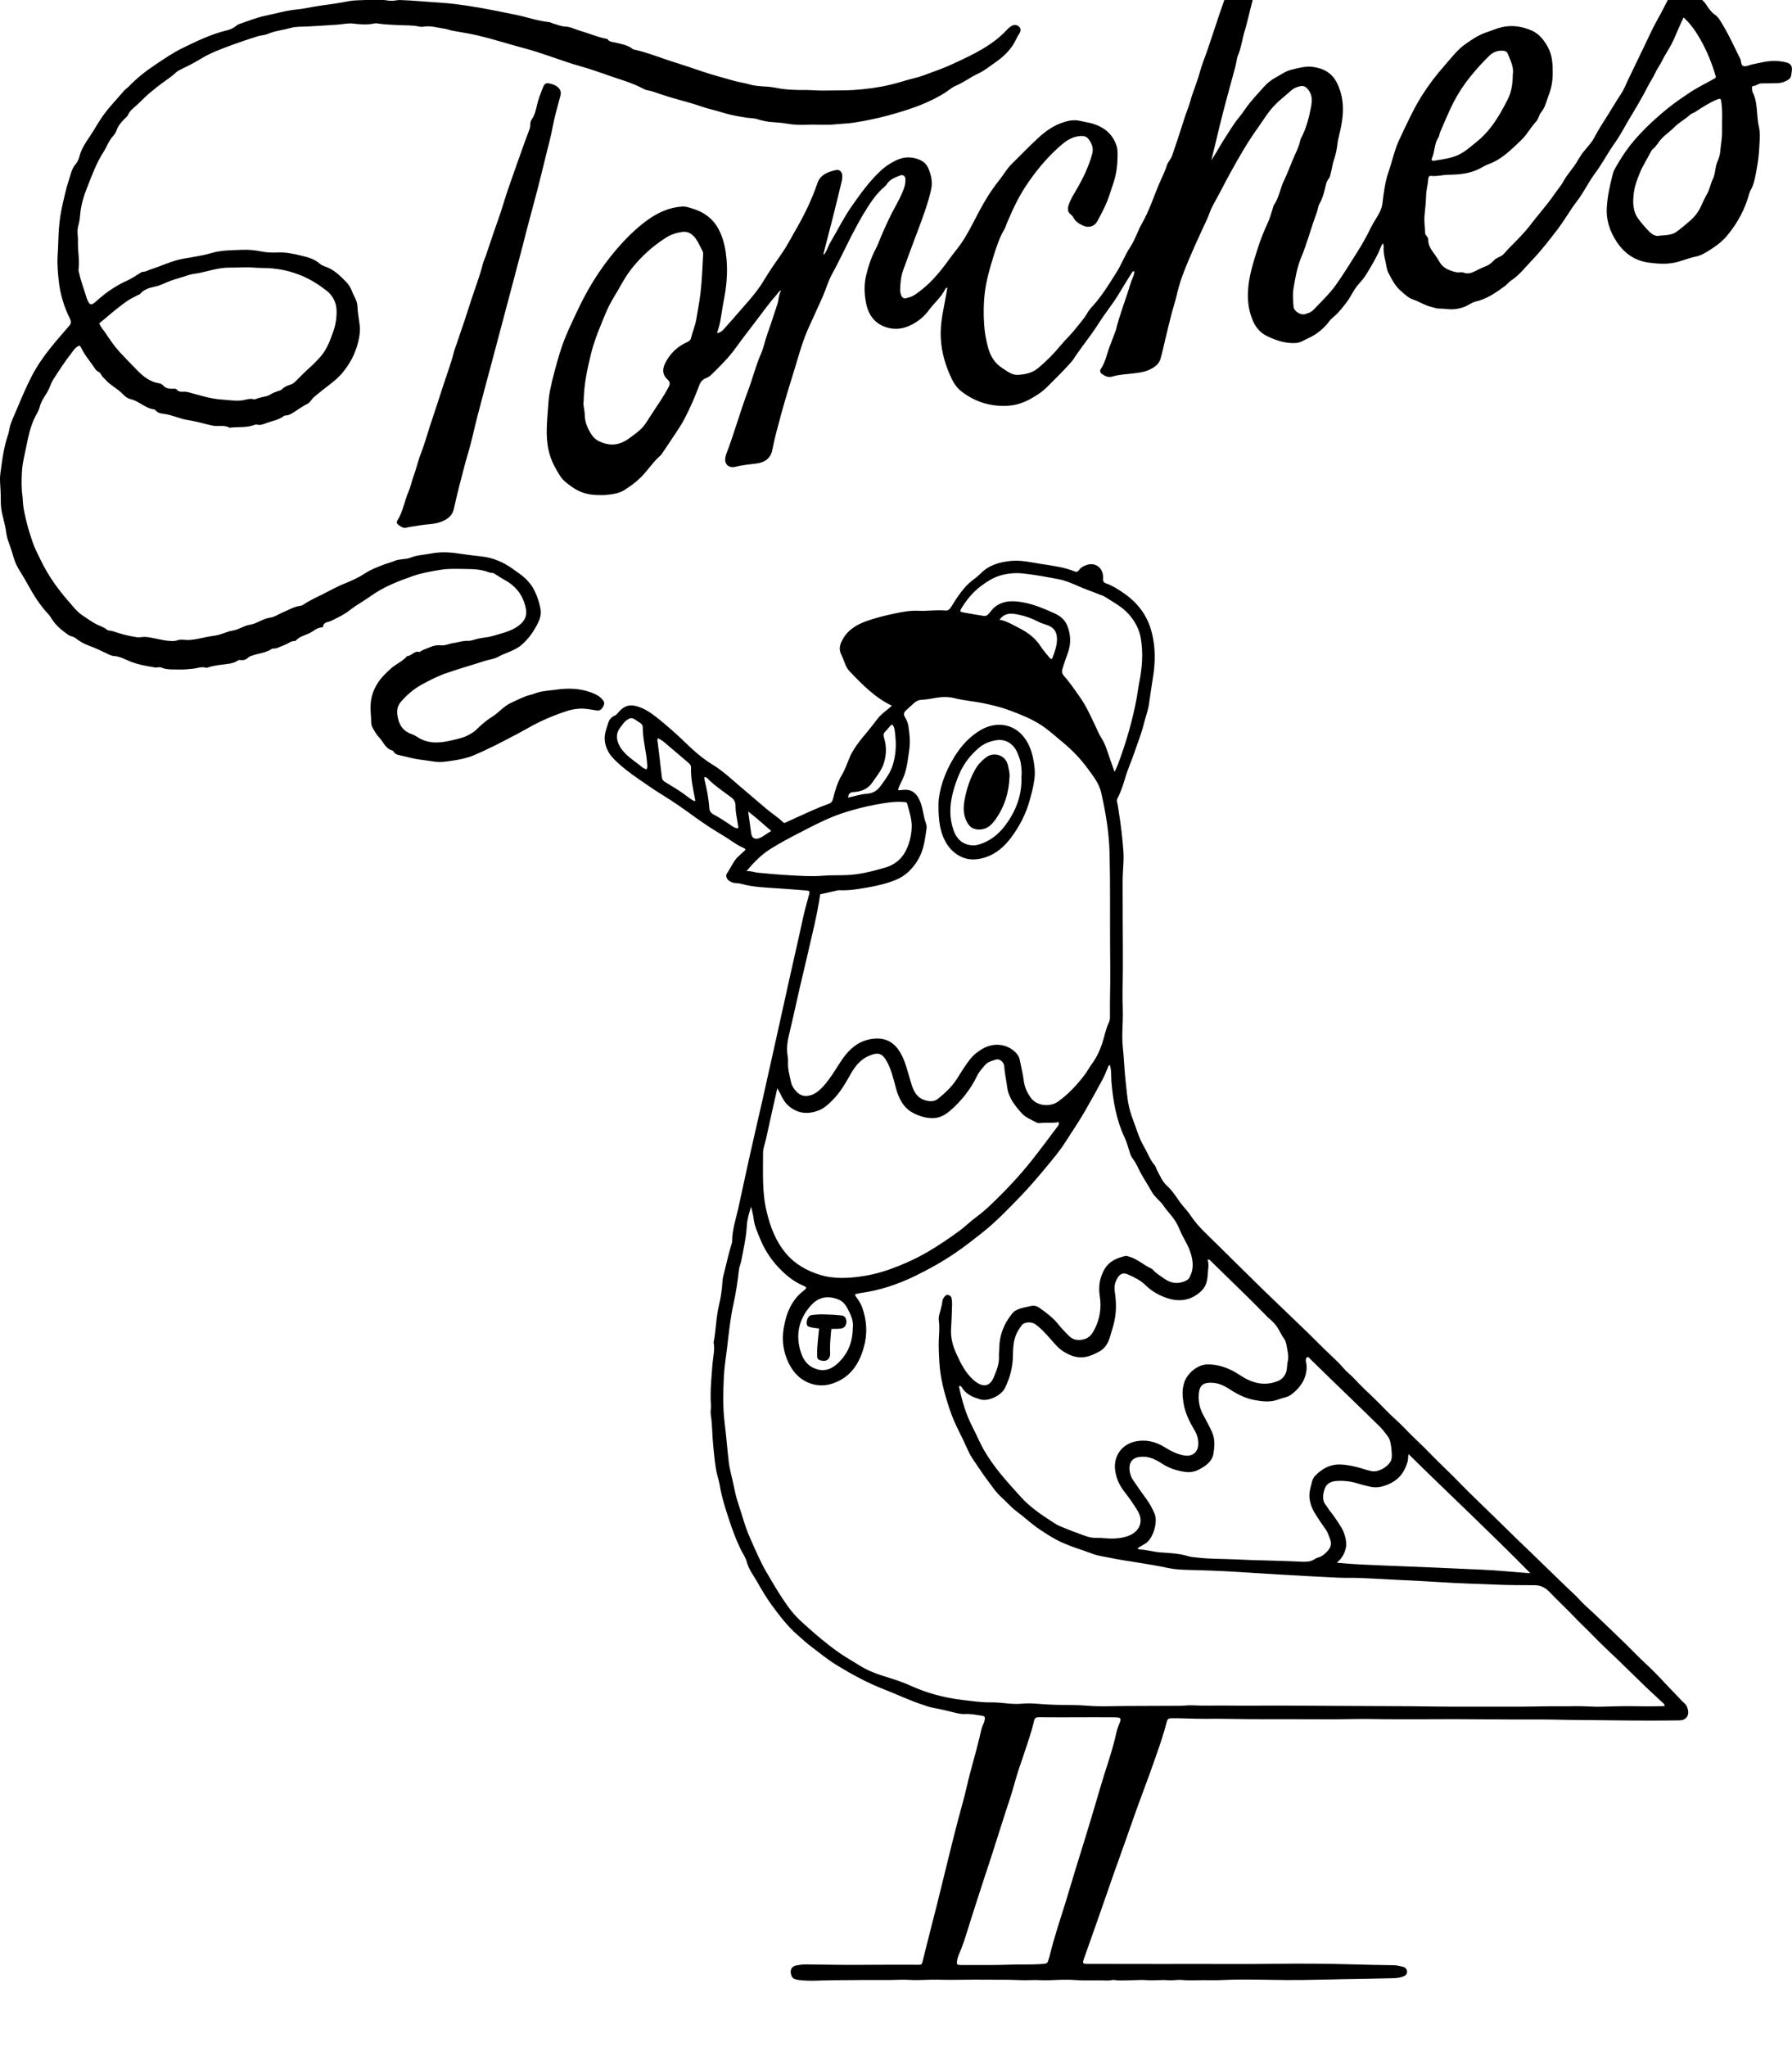 <svg xmlns="http://www.w3.org/2000/svg" width="197" height="225" viewBox="0 0 197 225" fill="none"><g clip-path="url(#clip0_318_116)"><path d="M98.052 77.567C96.184 76.665 94.793 75.243 93.422 73.802C93.2 73.571 93.022 73.301 92.915 72.988C92.781 72.611 92.626 72.237 92.455 71.873C92.256 71.439 92.285 71.034 92.475 70.6C93.005 69.387 93.985 68.729 95.179 68.291C96.242 67.905 97.337 67.636 98.437 67.409C99.258 67.238 100.095 67.085 100.949 67.127C101.934 67.179 102.918 67.007 103.9 67.099C104.21 67.127 104.388 66.982 104.538 66.743C104.886 66.18 105.234 65.616 105.642 65.09C105.989 64.641 106.346 64.213 106.8 63.867C107.149 63.597 107.505 63.328 107.815 63.018C108.733 62.093 109.891 61.77 111.138 61.648C112.273 61.537 113.36 61.812 114.47 61.984C115.722 62.177 116.98 62.332 118.165 62.81C118.373 62.896 118.511 62.816 118.624 62.645C118.813 62.364 119.102 62.225 119.407 62.11C120.377 61.755 121.246 62.361 121.265 63.408C121.265 63.509 121.26 63.607 121.262 63.708C121.262 63.911 121.354 64.035 121.556 64.104C122.32 64.373 123.002 64.809 123.649 65.27C125.132 66.321 126.158 67.705 126.617 69.507C127.042 71.181 127.019 72.843 126.738 74.523C126.579 75.469 126.453 76.422 126.309 77.376C126.194 78.156 125.907 78.89 125.72 79.651C125.469 80.662 125.069 81.629 124.74 82.615C124.416 83.584 123.987 84.515 123.696 85.499C123.474 86.247 123.237 86.994 122.875 87.688C122.797 87.841 122.759 87.969 122.803 88.141C122.9 88.508 122.933 88.888 122.996 89.259C123.231 90.685 123.392 92.115 123.499 93.554C123.553 94.288 123.495 95.033 123.451 95.773C123.394 96.738 123.419 97.702 123.419 98.667C123.413 102.123 123.478 105.577 123.409 109.034C123.386 110.118 123.472 111.204 123.425 112.283C123.386 113.201 123.337 114.126 123.43 115.036C123.517 115.852 123.57 116.676 123.624 117.494C123.681 118.377 123.794 119.248 123.88 120.126C123.978 121.108 124.171 122.07 124.527 122.991C124.918 124.002 125.197 125.063 125.748 125.999C126.154 126.688 126.411 127.46 126.947 128.071C127.062 128.201 127.09 128.4 127.173 128.559C127.509 129.191 127.772 129.87 128.333 130.367C129.012 130.971 129.427 131.793 130 132.485C130.295 132.84 130.614 133.175 130.865 133.559C131.7 134.832 132.846 135.805 133.907 136.867C135.195 138.16 136.51 139.419 137.802 140.709C138.864 141.774 139.965 142.796 141.043 143.848C141.845 144.629 142.656 145.402 143.466 146.176C144.465 147.13 145.413 148.133 146.425 149.07C146.864 149.475 147.294 149.893 147.685 150.356C148.043 150.78 148.5 151.109 148.881 151.522C149.597 152.302 150.374 153.026 151.14 153.758C151.907 154.492 152.618 155.291 153.41 155.994C154.191 156.684 154.869 157.476 155.63 158.185C156.3 158.808 156.953 159.467 157.594 160.127C158.238 160.788 158.913 161.419 159.568 162.069C160.209 162.705 160.829 163.357 161.474 163.992C162.458 164.961 163.454 165.914 164.443 166.88C165.205 167.621 165.965 168.365 166.721 169.112C167.263 169.647 167.822 170.163 168.367 170.689C168.945 171.243 169.512 171.809 170.09 172.367C170.854 173.105 171.619 173.839 172.379 174.577C172.77 174.953 173.18 175.311 173.543 175.71C174.232 176.467 175.021 177.117 175.754 177.828C177.115 179.153 178.507 180.437 179.833 181.796C180.629 182.61 181.5 183.354 182.281 184.183C183.039 184.984 183.794 185.789 184.559 186.58C184.768 186.796 184.969 187.024 185.193 187.22C185.424 187.419 185.512 187.687 185.57 187.958C185.7 188.589 185.31 189.067 184.657 189.076C183.55 189.092 182.444 189.101 181.336 189.099C179.829 189.095 178.319 189.09 176.813 189.065C175.065 189.036 173.317 189.05 171.57 189.006C169.721 188.958 167.87 188.986 166.017 188.977C163.863 188.967 161.71 188.944 159.556 188.939C158.329 188.935 157.102 188.964 155.874 188.952C154.247 188.937 152.619 188.971 150.992 188.929C149.607 188.895 148.217 188.954 146.831 188.958C145.242 188.962 143.657 188.952 142.069 188.948C140.52 188.948 138.973 188.948 137.423 188.943C135.8 188.933 134.175 188.883 132.555 188.904C131.294 188.923 130.034 188.826 128.775 188.845C128.455 188.851 128.336 188.946 128.258 189.266C127.95 190.485 127.542 191.672 127.127 192.863C126.65 194.224 126.166 195.586 125.655 196.936C124.809 199.168 124.056 201.435 123.241 203.677C122.676 205.224 122.14 206.777 121.604 208.331C120.823 210.587 120.021 212.835 119.225 215.086C118.959 215.839 118.959 215.843 119.761 215.843C122.447 215.849 125.134 215.853 127.82 215.853C130.21 215.853 132.601 215.839 134.994 215.856C136.782 215.87 138.571 215.847 140.359 215.828C143.112 215.795 145.862 215.812 148.615 215.891C150.141 215.935 151.662 215.967 153.188 215.986C153.536 215.99 153.868 216.072 154.197 216.151C154.476 216.22 154.67 216.386 154.675 216.692C154.681 217.001 154.492 217.139 154.216 217.24C153.651 217.447 153.065 217.41 152.487 217.428C150.864 217.479 149.237 217.491 147.614 217.523C146.069 217.552 144.528 217.592 142.984 217.611C140.738 217.636 138.493 217.548 136.248 217.559C135.143 217.565 134.037 217.655 132.936 217.628C131.933 217.605 130.932 217.688 129.933 217.605C129.429 217.563 128.93 217.674 128.43 217.634C127.653 217.571 126.876 217.678 126.097 217.624C125.381 217.573 124.654 217.64 123.934 217.647C123.471 217.653 123.007 217.689 122.552 217.613C122.282 217.569 122.035 217.68 121.771 217.667C120.611 217.613 119.453 217.701 118.285 217.615C117.315 217.542 116.321 217.596 115.343 217.634C114.662 217.663 113.986 217.582 113.304 217.619C112.527 217.661 111.744 217.594 110.963 217.586C109.679 217.577 108.391 217.573 107.106 217.573C105.822 217.573 104.494 217.617 103.19 217.579C102.093 217.546 100.998 217.665 99.898 217.594C99.26 217.552 98.613 217.603 97.972 217.607C97.03 217.607 96.088 217.602 95.149 217.607C93.985 217.611 92.817 217.632 91.657 217.632C90.377 217.632 89.092 217.775 87.81 217.607C87.236 217.531 87.052 217.399 86.95 216.938C86.845 216.462 87.061 216.095 87.546 216.007C87.902 215.941 88.265 215.891 88.623 215.897C91.033 215.939 93.441 215.969 95.851 215.941C97.574 215.921 99.299 215.935 101.021 215.937C101.215 215.937 101.331 215.937 101.393 215.681C101.925 213.517 102.489 211.365 103.033 209.205C103.468 207.475 103.879 205.74 104.312 204.008C104.631 202.71 104.959 201.41 105.296 200.116C105.623 198.857 106 197.609 106.285 196.341C106.687 194.539 107.25 192.779 107.675 190.984C107.801 190.445 107.891 189.881 108.148 189.375C108.192 189.287 108.217 189.185 108.236 189.086C108.322 188.671 108.284 188.614 107.845 188.547C107.267 188.461 106.697 188.344 106.107 188.379C105.707 188.402 105.315 188.319 104.92 188.218C104.086 188.002 103.244 187.819 102.396 187.654C102.095 187.595 101.818 187.484 101.532 187.39C100.058 186.922 98.665 186.244 97.225 185.684C95.401 184.975 93.686 184.049 92.021 183.033C90.959 182.383 90.001 181.586 89.008 180.835C88.526 180.469 88.099 180.053 87.645 179.659C86.558 178.715 85.708 177.581 84.86 176.435C84.261 175.628 83.754 174.756 83.262 173.889C82.852 173.164 82.316 172.505 82.098 171.662C81.972 171.169 81.644 170.727 81.418 170.259C80.901 169.192 80.496 168.084 80.128 166.962C79.728 165.746 79.336 164.527 79.129 163.258C79.07 162.881 78.951 162.516 78.859 162.149C78.595 161.092 78.526 160.012 78.411 158.938C78.287 157.782 78.319 156.614 78.135 155.461C78.084 155.132 78.178 154.781 78.155 154.442C78.049 152.913 78.212 151.396 78.329 149.876C78.388 149.104 78.608 148.33 78.449 147.542C78.714 146.191 78.714 144.803 79.039 143.45C79.238 142.621 79.368 141.762 79.42 140.9C79.433 140.702 79.449 140.495 79.498 140.302C79.818 139.087 80.067 137.854 80.444 136.653C80.469 136.577 80.486 136.495 80.486 136.416C80.486 135.134 80.917 133.933 81.183 132.704C81.604 130.761 82.019 128.819 82.454 126.879C82.902 124.881 83.367 122.888 83.821 120.894C84.278 118.88 84.724 116.863 85.172 114.847C85.76 112.205 86.34 109.566 86.929 106.924C87.379 104.908 87.852 102.893 88.281 100.873C88.468 99.986 88.734 99.124 88.962 98.25C89.031 97.981 88.975 97.899 88.698 97.874C87.68 97.782 86.656 97.719 85.637 97.642C84.257 97.537 82.862 97.528 81.514 97.145C81.286 97.079 81.037 97.059 80.798 97.048C80.567 97.035 80.367 96.933 80.18 96.82C79.876 96.633 79.732 96.241 79.914 95.991C80.377 95.341 80.639 94.55 81.281 94.024C81.42 93.909 81.537 93.77 81.677 93.657C82.025 93.367 82.042 93.319 81.654 93.151C80.871 92.809 80.224 92.258 79.496 91.83C78.482 91.228 77.487 90.59 76.531 89.896C75.314 89.013 74.089 88.141 72.805 87.356C71.895 86.801 71.028 86.184 70.153 85.582C69.208 84.932 68.289 84.236 67.487 83.418C66.903 82.826 66.511 82.082 66.474 81.23C66.45 80.606 66.691 80.006 66.876 79.421C66.982 79.095 67.219 78.779 67.592 78.645C67.732 78.594 67.814 78.485 67.906 78.374C68.724 77.399 69.413 77.382 70.358 77.737C71.18 78.045 71.871 78.577 72.531 79.118C73.488 79.903 74.424 80.719 75.318 81.591C76.246 82.493 77.226 83.367 78.354 84.049C79.403 84.685 80.299 85.528 81.231 86.32C82.24 87.174 83.241 88.04 84.249 88.894C84.845 89.401 85.519 89.81 86.074 90.356C86.217 90.5 86.305 90.425 86.439 90.366C87.423 89.913 88.405 89.46 89.395 89.026C89.944 88.785 90.499 88.554 91.066 88.357C91.366 88.252 91.5 88.107 91.579 87.784C91.797 86.891 92.055 86.008 92.53 85.203C92.896 84.59 93.129 83.902 93.405 83.246C93.68 82.585 94.071 82.032 94.49 81.476C94.902 80.928 95.369 80.429 95.78 79.884C95.987 79.615 96.209 79.355 96.404 79.079C96.843 78.472 97.486 78.082 98.047 77.566H98.043L98.052 77.567ZM94.002 142.267C94.037 142.494 94.192 142.613 94.283 142.76C94.463 143.045 94.651 143.324 94.768 143.651C95.3 145.111 95.382 146.583 94.961 148.081C94.44 149.922 93.483 151.384 91.567 152.04C90.803 152.304 90.026 152.33 89.27 152.107C88.068 151.745 87.237 150.916 86.698 149.805C86.114 148.601 85.934 147.326 86.148 146.006C86.418 144.362 87.002 142.877 88.384 141.82C88.723 141.56 88.711 141.474 88.311 141.304C87.429 140.931 86.675 140.367 85.993 139.712C84.936 138.7 84.115 137.517 83.564 136.158C83.269 135.436 82.94 134.727 82.848 133.935C82.796 133.492 82.668 133.058 82.573 132.62C82.354 133.31 82.144 133.979 82.104 134.679C82.027 136.003 81.736 137.294 81.485 138.59C81.426 138.903 81.277 139.203 81.24 139.517C81.097 140.774 80.917 142.028 80.645 143.257C80.283 144.866 80.124 146.503 79.931 148.127C79.805 149.201 79.621 150.272 79.573 151.357C79.5 153.005 79.456 154.651 79.651 156.291C79.747 157.105 79.841 157.921 79.912 158.739C79.964 159.337 80.038 159.936 80.1 160.534C80.191 161.455 80.465 162.338 80.651 163.242C80.781 163.869 80.907 164.5 81.114 165.104C81.558 166.415 81.887 167.765 82.456 169.03C83.03 170.307 83.56 171.601 84.272 172.814C84.868 173.831 85.461 174.848 86.118 175.832C86.711 176.725 87.345 177.553 88.15 178.264C88.629 178.688 89.092 179.131 89.584 179.546C90.671 180.468 91.776 181.368 92.987 182.125C93.464 182.423 93.952 182.704 94.427 183.006C95.233 183.512 96.098 183.879 97 184.164C98.033 184.493 99.076 184.795 100.062 185.248C101.867 186.077 103.78 186.584 105.732 186.821C106.814 186.951 107.91 187.119 109.007 187.1C110.114 187.081 111.205 187.354 112.319 187.245C112.858 187.192 113.4 187.201 113.946 187.245C114.646 187.308 115.351 187.347 116.055 187.366C117.242 187.4 118.431 187.366 119.617 187.471C120.961 187.587 122.313 187.503 123.658 187.499C125.687 187.496 127.72 187.49 129.751 187.475C130.191 187.475 130.633 187.398 131.07 187.423C132.354 187.492 133.639 187.433 134.923 187.452C136.874 187.477 138.82 187.446 140.771 187.452C143.123 187.457 145.48 187.475 147.834 187.49C151.088 187.513 154.342 187.505 157.596 187.553C158.896 187.572 160.198 187.576 161.499 187.568C163.488 187.559 165.477 187.578 167.462 187.568C168.762 187.564 170.065 187.515 171.365 187.53C172.466 187.545 173.568 187.482 174.669 187.549C175.607 187.606 176.556 187.563 177.494 187.536C178.639 187.503 179.781 187.513 180.926 187.536C181.617 187.545 182.308 187.52 182.993 187.511C183.009 187.27 182.859 187.207 182.766 187.119C182.153 186.542 181.529 185.982 180.922 185.399C179.883 184.397 178.855 183.382 177.814 182.375C176.891 181.482 175.934 180.62 175.052 179.69C174.429 179.038 173.758 178.441 173.143 177.786C172.251 176.836 171.284 175.962 170.391 175.014C169.96 174.556 169.462 174.225 168.719 174.223C167.238 174.217 165.754 174.217 164.271 174.15C162.345 174.064 160.422 174.026 158.496 173.896C156.932 173.791 155.366 173.722 153.799 173.642C152.374 173.569 150.95 173.487 149.526 173.43C148.705 173.397 147.876 173.43 147.055 173.392C144.907 173.29 142.762 173.17 140.614 173.046C138.751 172.939 136.895 172.805 135.028 172.7C133.864 172.637 132.697 172.598 131.533 172.564C130.467 172.532 129.393 172.545 128.352 172.319C126.158 171.842 123.918 171.606 121.721 171.152C121.233 171.05 120.735 170.987 120.259 170.825C119.839 170.681 119.434 170.515 119.012 170.376C118.23 170.119 117.452 169.844 116.704 169.504C115.864 169.127 115.096 168.621 114.329 168.114C113.421 167.516 112.638 166.759 111.769 166.113C111.138 165.645 110.634 165.047 110.056 164.521C109.748 164.24 109.468 163.917 109.22 163.581C108.678 162.858 108.138 162.134 107.64 161.381C107.221 160.744 106.743 160.15 106.433 159.439C106.119 158.724 105.776 158.02 105.428 157.321C105.026 156.514 104.656 155.687 104.379 154.832C103.829 153.158 103.36 151.463 103.263 149.679C103.219 148.878 103.177 148.089 103.205 147.288C103.23 146.592 103.311 145.889 103.215 145.19C103.186 144.972 103.192 144.756 103.247 144.53C103.372 144.024 103.548 143.529 103.6 143.003C103.615 142.844 103.697 142.699 103.793 142.565C103.904 142.41 104.021 142.28 104.237 142.324C104.459 142.372 104.593 142.514 104.62 142.735C104.649 142.953 104.672 143.175 104.664 143.397C104.635 144.24 104.62 145.081 104.557 145.92C104.48 146.933 104.721 147.881 105.135 148.779C105.608 149.817 106.109 150.847 106.984 151.635C107.857 152.42 108.753 152.588 109.262 151.335C109.557 150.61 109.861 149.888 109.817 149.077C109.802 148.777 109.851 148.475 109.855 148.175C109.869 146.757 110.347 145.513 111.235 144.41C111.352 144.266 111.471 144.138 111.631 144.045C112.162 143.737 112.77 143.68 113.347 143.534C113.647 143.458 113.988 143.54 114.265 143.737C115.039 144.282 115.795 144.84 116.384 145.599C116.714 146.023 117.104 146.403 117.479 146.789C117.964 147.292 118.557 147.363 119.202 147.181C119.77 147.023 120.056 146.621 120.322 146.105C120.925 144.93 121.099 143.733 120.9 142.437C120.735 141.386 120.89 140.365 121.459 139.432C121.972 138.59 122.795 138.261 123.691 138.043C123.855 138.001 124.008 138.072 124.16 138.116C125.057 138.387 125.743 139.052 126.585 139.427C126.639 139.45 126.683 139.496 126.725 139.541C127.09 139.95 127.559 140.226 127.999 140.535C128.685 141.013 129.404 141.153 130.212 140.826C130.476 140.719 130.681 140.598 130.792 140.354C130.907 140.1 131.02 139.847 131.068 139.562C131.202 138.8 131.039 138.091 130.773 137.384C130.497 136.65 130.048 136 129.743 135.277C129.54 134.796 129.318 134.321 129.004 133.903C128.658 133.44 128.25 133.02 127.929 132.542C127.548 131.969 126.954 131.588 126.616 130.98C126.244 130.319 125.829 129.683 125.457 129.019C125.147 128.461 124.925 127.853 124.525 127.345C124.38 127.162 124.284 126.936 124.211 126.699C124.037 126.126 123.874 125.543 123.624 125.006C122.722 123.083 122.372 121.041 122.186 118.95C122.129 118.318 122.211 117.668 122.008 117.037C121.834 117.123 121.809 117.284 121.744 117.433C121.579 117.823 121.43 118.218 121.231 118.589C120.603 119.751 119.97 120.909 119.309 122.056C118.63 123.238 117.86 124.358 117.133 125.502C116.492 126.514 115.703 127.435 114.939 128.358C114.045 129.434 113.138 130.499 112.162 131.508C110.795 132.92 109.438 134.339 107.889 135.552C106.944 136.294 106 137.043 105.003 137.716C103.575 138.681 102.076 139.528 100.516 140.275C98.617 141.187 96.649 141.839 94.561 142.116C94.371 142.141 94.184 142.204 93.987 142.252L94 142.261L94.002 142.267ZM90.166 98.29C89.829 100.638 89.224 102.927 88.702 105.232C88.455 106.326 88.185 107.417 87.93 108.51C87.534 110.231 87.168 111.957 86.753 113.669C86.564 114.459 86.443 115.242 86.588 116.055C86.627 116.271 86.642 116.494 86.631 116.714C86.587 117.49 86.809 118.224 86.968 118.966C87.04 119.312 87.253 119.636 87.494 119.906C87.856 120.307 88.277 120.537 88.884 120.426C89.351 120.34 89.709 120.132 90.043 119.843C90.599 119.371 91.024 118.778 91.433 118.193C91.944 117.459 92.371 116.674 92.934 115.961C93.769 114.904 94.804 114.267 96.131 114.149C97.197 114.057 98.096 114.439 98.743 115.334C99.406 116.25 99.651 117.329 99.97 118.381C100.087 118.763 100.183 119.153 100.328 119.528C100.6 120.221 100.994 120.753 101.81 120.955C102.317 121.081 102.755 121.051 103.11 120.766C103.902 120.13 104.658 119.424 105.202 118.562C105.68 117.805 106.138 117.045 106.704 116.343C107.047 115.919 107.447 115.611 107.884 115.34C109.231 114.497 110.707 114.751 111.61 115.63C111.848 115.862 112.03 116.123 112.095 116.446C112.259 117.232 112.447 118.014 112.552 118.805C112.644 119.505 112.91 120.088 113.329 120.661C114.02 121.611 115.492 121.653 116.291 121.085C117.431 120.275 118.362 119.268 119.212 118.165C119.52 117.765 119.744 117.32 120.042 116.915C120.544 116.234 120.906 115.462 121.168 114.669C121.422 113.908 121.551 113.111 121.897 112.379C121.979 112.205 122.027 112.012 122.023 111.8C122.018 110.86 122.014 109.919 122.037 108.979C122.075 107.339 122.046 105.695 122.037 104.051C122.014 100.618 122.066 97.182 121.978 93.751C121.92 91.486 121.553 89.276 121.049 87.082C120.823 86.109 120.222 85.356 119.659 84.58C118.844 83.456 117.893 82.455 116.815 81.568C116.009 80.906 115.242 80.19 114.361 79.63C113.304 78.959 112.144 78.502 110.975 78.068C109.976 77.697 108.946 77.455 107.899 77.248C106.934 77.059 105.952 76.992 104.997 76.746C104.287 76.562 103.567 76.577 102.849 76.701C102.336 76.79 101.821 76.895 101.301 76.914C100.981 76.927 100.717 77.063 100.485 77.265C100.185 77.531 99.896 77.81 99.597 78.08C99.36 78.297 99.299 78.517 99.486 78.821C99.66 79.11 99.804 79.423 99.858 79.771C99.988 80.626 100.089 81.474 99.965 82.346C99.819 83.357 99.724 84.37 99.356 85.345C99.172 85.832 98.872 86.26 98.719 86.805C98.96 86.912 99.157 86.811 99.35 86.799C100.118 86.751 100.619 87.053 100.996 87.749C101.46 88.604 101.46 89.567 101.779 90.448C101.846 90.632 101.89 90.849 101.862 91.041C101.691 92.145 101.59 93.269 101.035 94.284C100.426 95.397 99.595 96.266 98.406 96.734C97.097 97.254 95.711 97.491 94.327 97.709C93.614 97.824 92.894 97.87 92.17 97.839M105.474 152.334C105.46 152.369 105.43 152.407 105.435 152.439C105.763 153.972 106.193 155.467 106.928 156.87C107.344 157.669 107.686 158.508 108.127 159.292C109.223 161.243 110.738 162.875 112.225 164.523C113.172 165.57 114.327 166.379 115.51 167.142C115.846 167.357 116.18 167.595 116.547 167.746C117.397 168.103 118.26 168.43 119.125 168.739C119.537 168.889 119.966 169.028 120.416 169.015C121.095 168.996 121.763 169.122 122.452 169.093C123.071 169.068 123.651 168.973 124.2 168.736C125.167 168.315 125.802 167.294 125.075 166.065C124.625 165.305 124.108 164.59 123.568 163.892C123.046 163.217 122.724 162.489 122.602 161.66C122.36 160.05 123.317 158.693 124.92 158.401C126.015 158.202 127.039 158.445 127.973 159.018C128.696 159.462 129.426 159.861 130.287 159.974C131.07 160.079 131.667 159.618 131.726 158.831C131.77 158.248 131.625 157.711 131.334 157.22C130.765 156.27 130.285 155.306 130.103 154.182C129.983 153.429 129.942 152.736 130.17 152C130.509 150.906 131.667 149.964 132.735 149.955C134.052 149.941 135.218 150.411 136.284 151.117C137.565 151.965 138.882 152.39 140.407 151.812C140.867 151.638 141.136 151.365 141.334 150.95C141.531 150.536 141.458 150.077 141.559 149.662C141.684 149.161 141.584 148.706 141.502 148.24C141.433 147.854 141.381 147.433 141.154 147.112C140.928 146.799 140.754 146.462 140.574 146.13C140.348 145.715 140.051 145.369 139.701 145.063C139.548 144.93 139.396 144.8 139.257 144.658C138.652 144.05 138.058 143.429 137.446 142.827C136.027 141.438 134.605 140.054 133.183 138.666C133.072 138.559 132.995 138.4 132.752 138.444C132.942 138.995 132.791 139.549 132.766 140.103C132.737 140.711 132.582 141.344 132.182 141.762C131.196 142.791 129.94 143.131 128.555 142.741C127.559 142.46 126.656 141.965 125.913 141.233C125.354 140.683 124.671 140.365 123.978 140.061C123.509 139.855 123.17 139.966 122.893 140.388C122.602 140.837 122.458 141.334 122.54 141.879C122.705 142.93 122.747 143.985 122.54 145.037C122.416 145.667 122.221 146.275 122.037 146.889C121.824 147.598 121.51 148.177 120.86 148.532C119.464 149.293 118.45 149.492 116.911 148.538C116.315 148.167 115.902 147.626 115.448 147.12C114.928 146.543 114.424 145.952 113.772 145.514C113.36 145.239 112.585 145.279 112.303 145.673C112.053 146.025 111.809 146.386 111.653 146.812C111.392 147.527 111.362 148.265 111.354 149.001C111.339 150.249 111.034 151.398 110.491 152.525C110.06 153.418 108.601 154.045 107.795 153.808C107.062 153.592 106.346 153.32 105.858 152.665C105.761 152.531 105.709 152.317 105.477 152.319L105.472 152.325L105.474 152.334ZM85.45 119.612C85.019 121.546 84.596 123.381 84.2 125.223C84.094 125.711 83.882 126.187 83.886 126.689C83.895 128.834 83.761 130.98 84.267 133.106C84.669 134.809 85.256 136.393 86.401 137.754C87.396 138.936 88.694 139.658 90.111 140.101C91.722 140.604 93.409 140.491 95.059 140.222C96.324 140.014 97.551 139.635 98.743 139.155C99.859 138.706 100.945 138.2 101.992 137.584C103.207 136.869 104.367 136.086 105.498 135.254C106.113 134.805 106.649 134.257 107.26 133.811C108.041 133.242 108.747 132.582 109.426 131.921C110.828 130.56 112.154 129.121 113.381 127.586C114.38 126.336 115.316 125.044 116.287 123.771C116.382 123.647 116.457 123.511 116.382 123.322C115.691 123.465 115.002 123.337 114.327 123.432C114.156 123.455 113.997 123.4 113.863 123.327C113.324 123.027 112.728 122.817 112.303 122.333C111.57 121.5 110.87 120.65 110.724 119.493C110.628 118.721 110.449 117.964 110.397 117.184C110.364 116.716 109.88 116.313 109.478 116.456C109.072 116.596 108.622 116.668 108.308 117.035C107.981 117.417 107.637 117.777 107.415 118.239C106.695 119.738 105.677 121.013 104.425 122.091C103.927 122.519 103.324 122.861 102.643 122.886C101.846 122.914 101.083 122.683 100.384 122.318C99.287 121.745 98.799 120.697 98.491 119.579C98.227 118.614 98.008 117.635 97.539 116.743C97.028 115.77 96.579 115.609 95.576 116.018C94.634 116.401 94.027 117.148 93.546 117.995C92.963 119.017 92.396 120.04 91.548 120.887C91.104 121.33 90.66 121.76 90.084 122.005C88.958 122.481 87.683 122.486 86.573 121.431C86.06 120.944 85.873 120.279 85.459 119.627L85.453 119.621L85.45 119.612ZM125.054 170.169C125.126 170.223 125.17 170.286 125.214 170.29C126.022 170.305 126.794 170.565 127.599 170.618C128.62 170.685 129.646 170.729 130.637 171.037C130.942 171.132 131.271 171.144 131.589 171.182C133.009 171.35 134.439 171.316 135.863 171.385C137.069 171.442 138.273 171.49 139.479 171.509C140.443 171.524 141.406 171.578 142.371 171.606C142.926 171.622 143.485 171.708 144.048 171.574C144.377 171.498 144.599 171.257 144.917 171.174C145.361 171.06 145.698 170.741 145.983 170.414C146.259 170.1 146.412 169.714 146.249 169.246C146.104 168.827 145.973 168.416 145.707 168.049C145.34 167.547 145.001 167.023 144.664 166.501C144.077 165.593 143.766 164.617 144.061 163.537C144.188 163.078 144.23 162.562 144.572 162.203C145.321 161.427 146.213 160.914 147.34 160.953C148.148 160.977 148.929 161.161 149.7 161.386C150.087 161.501 150.464 161.637 150.864 161.696C151.616 161.811 152.752 161.113 152.964 160.394C153.081 160.004 152.93 158.529 152.732 158.156C152.675 158.049 152.627 157.934 152.554 157.843C152.283 157.497 152.024 157.134 151.714 156.824C150.738 155.849 149.741 154.895 148.749 153.932C147.914 153.122 147.074 152.317 146.24 151.507C145.495 150.784 144.756 150.056 144.013 149.331C143.931 149.249 143.855 149.115 143.722 149.158C143.564 149.205 143.567 149.379 143.552 149.513C143.539 149.609 143.581 149.706 143.6 149.804C143.726 150.499 143.562 151.203 143.267 151.776C142.968 152.353 142.484 152.879 141.923 153.29C141.517 153.584 141.031 153.617 140.595 153.787C139.666 154.148 138.746 154.031 137.823 153.854C136.78 153.651 135.869 153.139 134.988 152.567C134.471 152.235 133.91 152.017 133.307 151.975C132.35 151.908 131.874 152.206 131.788 153.152C131.719 153.953 131.851 154.699 132.226 155.413C132.569 156.069 132.94 156.711 133.24 157.39C133.577 158.147 133.531 158.926 133.411 159.699C133.275 160.601 132.595 161.086 131.851 161.484C131.393 161.729 130.89 161.841 130.392 161.782C129.427 161.665 128.522 161.377 127.693 160.828C127.056 160.408 126.351 160.075 125.563 160.1C124.583 160.133 124.066 160.603 124.181 161.629C124.223 161.99 124.342 162.342 124.546 162.642C125.015 163.342 125.502 164.032 125.999 164.714C126.38 165.236 126.69 165.788 126.935 166.388C127.282 167.237 126.834 168.839 126.114 169.492C125.8 169.777 125.385 169.888 125.056 170.181L125.059 170.167L125.054 170.169ZM118.425 188.744V188.738C117.016 188.738 115.609 188.748 114.2 188.732C113.881 188.728 113.741 188.834 113.67 189.147C113.391 190.401 112.941 191.605 112.548 192.826C112.321 193.532 112.06 194.226 111.842 194.935C111.551 195.871 111.316 196.825 111.002 197.754C110.674 198.723 110.37 199.702 110.056 200.674C109.468 202.507 108.896 204.348 108.28 206.172C107.813 207.559 107.386 208.962 106.928 210.352C106.509 211.625 106.161 212.921 105.678 214.174C105.523 214.583 105.305 214.97 105.229 215.413C105.146 215.891 105.165 215.962 105.629 215.962C107.472 215.962 109.317 215.99 111.159 215.923C112.221 215.885 113.283 215.933 114.342 215.866C115.278 215.809 115.11 215.797 115.345 215.124C115.351 215.105 115.358 215.086 115.364 215.067C115.841 213.075 116.493 211.137 117.106 209.186C117.619 207.542 118.086 205.883 118.609 204.239C119.154 202.523 119.667 200.797 120.188 199.071C120.617 197.653 121.013 196.225 121.463 194.812C121.926 193.362 122.408 191.919 122.724 190.424C122.778 190.17 122.86 189.917 122.959 189.676C123.325 188.78 123.321 188.751 122.351 188.74C121.043 188.725 119.734 188.736 118.429 188.736L118.425 188.746V188.744ZM146.952 171.752C148.814 171.931 150.567 171.993 152.317 172.065C154.065 172.138 155.812 172.209 157.56 172.277C159.323 172.346 161.086 172.442 162.851 172.512C164.602 172.581 166.346 172.776 168.235 172.902C163.798 168.393 159.288 164.19 154.84 159.808C154.781 160.146 154.811 160.402 154.738 160.651C154.438 161.667 153.923 162.484 152.924 162.988C152.175 163.365 151.442 163.583 150.619 163.393C150.169 163.288 149.718 163.187 149.281 163.045C148.485 162.789 147.664 162.713 146.843 162.774C146.326 162.812 145.828 163.068 145.654 163.569C145.438 164.187 145.281 164.852 145.778 165.45C145.905 165.603 145.995 165.792 146.117 165.947C146.59 166.545 147.026 167.166 147.424 167.822C147.757 168.371 147.936 168.952 147.993 169.577C148.022 169.896 147.951 170.194 147.84 170.511C147.675 170.978 147.411 171.35 146.961 171.756H146.955L146.952 171.752ZM122.523 84.836C122.676 84.509 122.789 84.301 122.871 84.079C123.785 81.65 124.514 79.171 124.977 76.619C125.069 76.107 125.123 75.587 125.228 75.077C125.561 73.429 125.697 71.78 125.406 70.117C125.232 69.129 124.753 68.257 124.098 67.517C123.363 66.682 122.366 66.168 121.442 65.576C121.308 65.49 121.151 65.442 121.001 65.386C120.123 65.04 119.233 64.731 118.373 64.348C117.707 64.05 117.035 63.781 116.325 63.649C115.044 63.408 113.76 63.161 112.462 63.026C111.612 62.938 110.739 63.01 109.899 63.27C109.155 63.502 108.519 63.907 107.901 64.364C106.982 65.042 106.268 65.9 105.684 66.871C105.504 67.175 105.525 67.237 105.881 67.305C106.63 67.449 107.384 67.569 108.136 67.691C108.343 67.726 108.485 67.666 108.653 67.498C108.908 67.244 109.084 66.925 109.373 66.703C110.382 65.921 111.54 66.013 112.661 66.241C113.796 66.472 114.878 66.936 115.935 67.416C116.539 67.688 117.056 68.097 117.324 68.758C117.734 69.771 117.755 70.788 117.376 71.806C117.163 72.37 116.974 72.94 116.798 73.517C116.702 73.827 116.763 74.062 116.966 74.287C117.609 75.006 118.143 75.807 118.7 76.589C119.391 77.558 119.87 78.638 120.377 79.699C120.599 80.167 120.793 80.654 121.068 81.092C121.315 81.484 121.507 81.897 121.656 82.336C121.922 83.131 122.207 83.923 122.529 84.842L122.525 84.838L122.523 84.836ZM82.06 95.739C82.592 95.714 82.944 95.882 83.321 95.916C84.494 96.022 85.668 96.138 86.841 96.197C88.02 96.257 89.203 96.35 90.39 96.251C91.269 96.178 92.153 96.209 93.031 96.178C94.484 96.127 95.882 95.767 97.271 95.364C98.242 95.085 99 94.538 99.498 93.648C99.957 92.824 100.173 91.927 100.223 91C100.271 90.093 99.972 89.227 99.741 88.357C99.677 88.122 99.477 88.154 99.3 88.141C98.267 88.063 97.254 88.252 96.253 88.435C95.055 88.653 93.878 88.965 92.714 89.338C91.87 89.607 91.064 89.955 90.269 90.33C89.473 90.702 88.696 91.115 87.913 91.515C86.826 92.069 85.75 92.648 84.713 93.294C83.719 93.911 82.911 94.735 82.061 95.739H82.058H82.06ZM93.753 145.908C93.859 145.17 93.502 144.4 93.087 143.662C92.871 143.28 92.561 142.967 92.117 142.798C90.826 142.311 89.885 142.644 89.113 143.511C87.8 144.993 87.423 146.755 88.055 148.664C88.277 149.335 88.65 149.943 89.316 150.283C90.493 150.882 91.435 150.538 92.304 149.637C93.246 148.664 93.747 147.443 93.749 145.904L93.753 145.91V145.908ZM76.373 88.072C76.449 87.975 76.424 87.898 76.407 87.818C76.185 86.679 75.923 85.543 75.967 84.37C75.98 84.085 75.802 83.94 75.618 83.781C74.765 83.059 73.913 82.334 73.063 81.608C72.837 81.415 72.59 81.262 72.338 81.14C72.232 81.275 72.274 81.375 72.286 81.469C72.445 82.78 72.619 84.087 72.755 85.402C72.784 85.687 72.908 85.821 73.126 85.953C73.827 86.377 74.535 86.795 75.203 87.277C75.586 87.556 75.948 87.871 76.38 88.072H76.374H76.373ZM71.093 84.544C71.189 84.313 71.151 84.104 71.135 83.884C71.047 82.564 70.659 81.275 70.659 79.945C70.659 79.723 70.557 79.565 70.37 79.452C70.199 79.347 70.037 79.225 69.868 79.119C69.428 78.844 69.281 78.873 68.84 79.192C68.57 79.389 68.419 79.674 68.216 79.92C67.782 80.446 67.719 81.029 67.962 81.656C68.396 82.768 69.38 83.363 70.255 84.047C70.49 84.23 70.728 84.485 71.09 84.548L71.093 84.544ZM109.886 68.106C110.694 68.265 111.319 68.664 111.976 68.993C112.941 69.475 113.783 70.088 114.386 71.013C114.681 71.466 115.039 71.871 115.381 72.292C115.467 72.399 115.626 72.519 115.705 72.302C115.965 71.57 116.254 70.845 116.189 70.037C116.136 69.349 115.779 68.938 115.152 68.712C114.794 68.586 114.418 68.481 114.085 68.303C113.423 67.955 112.719 67.709 111.999 67.559C111.279 67.414 110.512 67.269 109.888 68.1L109.884 68.104L109.886 68.106ZM81.114 91.048C81.206 90.903 81.143 90.788 81.127 90.672C81.03 89.982 80.858 89.288 80.858 88.598C80.858 88.13 80.699 87.864 80.354 87.61C79.564 87.027 78.756 86.471 78.026 85.805C77.862 85.656 77.732 85.415 77.468 85.4C77.389 85.477 77.414 85.549 77.433 85.628C77.688 86.675 77.91 87.726 77.973 88.81C77.992 89.146 78.176 89.38 78.495 89.544C79.083 89.852 79.634 90.215 80.186 90.586C80.471 90.779 80.75 91.025 81.118 91.044L81.114 91.048ZM93.234 87.663C93.948 87.508 94.605 87.287 95.273 87.239C95.97 87.191 96.431 86.906 96.827 86.356C97.358 85.624 97.909 84.895 98.163 84.026C98.458 83.022 98.546 81.983 98.428 80.931C98.385 80.555 98.389 80.171 98.221 79.813C98.138 79.639 98.043 79.591 97.911 79.731C97.704 79.949 97.528 80.197 97.315 80.406C97.099 80.618 97.099 80.815 97.189 81.1C97.474 82.021 97.453 82.942 97.164 83.877C96.913 84.687 96.364 85.299 95.912 85.979C95.42 86.723 94.687 86.996 93.866 87.05C93.466 87.075 93.271 87.203 93.233 87.657L93.238 87.663H93.234ZM84.787 91.327C83.933 90.593 83.151 89.877 82.251 89.187C82.368 90.045 82.469 90.815 82.58 91.583C82.662 92.138 83.005 92.308 83.528 92.094C83.958 91.916 84.295 91.591 84.787 91.331V91.327Z" fill="black"></path><path d="M133.18 17.59C133.725 16.784 134.173 15.912 134.705 15.102C135.178 14.387 135.607 13.64 136.154 12.975C136.42 12.652 136.671 12.313 136.906 11.963C137.506 11.09 138.248 10.333 138.945 9.544C139.332 9.106 139.795 8.752 140.331 8.464C140.853 8.183 141.345 7.814 141.925 7.672C142.716 7.479 143.539 7.244 144.339 7.355C145.497 7.514 146.45 8.005 147.015 9.192C147.928 11.107 147.685 13.011 147.199 14.94C147.136 15.194 147.073 15.442 147.044 15.7C146.975 16.337 146.86 16.95 146.644 17.566C146.485 18.015 146.431 18.529 146.301 19.007C146.244 19.219 146.215 19.469 146.083 19.624C145.784 19.966 145.746 20.404 145.645 20.792C145.501 21.341 145.363 21.862 145.074 22.359C144.896 22.66 144.877 23.047 144.751 23.382C144.138 24.991 143.723 26.669 143.055 28.262C142.607 29.328 142.408 30.485 142.209 31.628C142.084 32.321 142.149 33.025 142.203 33.717C142.237 34.183 142.974 34.661 143.428 34.531C143.767 34.434 144.108 34.344 144.379 34.063C145.235 33.17 146.137 32.321 146.866 31.305C147.706 30.133 148.441 28.902 149.216 27.688C149.772 26.817 150.273 25.905 150.729 24.97C151.052 24.305 151.529 23.716 151.804 23.019C151.881 22.83 151.938 22.648 151.963 22.445C152.113 21.255 152.243 20.054 152.639 18.911C153.058 17.698 153.311 16.428 153.866 15.266C154.634 13.657 155.357 12.03 156.31 10.513C157.053 9.337 157.89 8.238 158.801 7.21C159.536 6.377 160.206 5.459 161.142 4.813C161.833 4.335 162.522 3.854 163.333 3.582C163.923 3.385 164.491 3.129 165.1 2.988C166.245 2.718 167.349 2.909 168.389 3.36C169.2 3.712 169.732 4.396 170.161 5.174C170.655 6.076 170.693 7.03 170.693 8.024C170.693 8.886 170.554 9.706 170.245 10.484C169.995 11.121 169.872 11.818 169.399 12.374C169.164 12.653 169.139 13.084 168.863 13.372C168.255 14.012 167.845 14.832 167.208 15.427C166.151 16.415 165.142 17.485 163.726 18.005C163.412 18.12 163.104 18.29 162.809 18.454C161.687 19.085 160.466 19.192 159.216 19.207C158.594 19.213 157.985 19.406 157.357 19.332C157.126 19.303 157.034 19.414 157.019 19.636C156.976 20.276 156.783 20.89 156.774 21.539C156.76 22.248 156.666 22.958 156.603 23.667C156.546 24.326 156.645 24.974 156.672 25.63C156.678 25.76 156.758 25.851 156.833 25.943C156.925 26.054 157.013 26.18 157.011 26.32C156.982 26.975 157.348 27.449 157.706 27.941C157.928 28.244 158.125 28.573 158.32 28.894C158.542 29.25 158.925 29.535 159.34 29.689C159.712 29.825 160.093 29.978 160.508 29.927C160.625 29.911 160.759 29.911 160.866 29.951C161.392 30.163 161.85 29.97 162.304 29.733C162.604 29.575 162.908 29.43 163.23 29.305C163.538 29.185 163.845 29.02 164.084 28.761C164.3 28.525 164.553 28.34 164.867 28.216C165.288 28.051 165.523 27.642 165.833 27.333C166.693 26.465 167.571 25.607 168.306 24.638C168.925 23.827 169.591 23.057 170.215 22.252C170.646 21.702 171.026 21.115 171.457 20.565C171.765 20.173 171.961 19.71 172.265 19.305C172.742 18.672 173.239 18.047 173.618 17.352C174.076 16.522 174.855 15.926 175.285 15.087C175.726 14.234 176.252 13.433 176.763 12.629C177.255 11.853 177.715 11.052 178.226 10.289C178.511 9.865 178.679 9.398 178.896 8.949C179.533 7.634 180.161 6.315 180.798 5C181.237 4.098 181.635 3.183 182.127 2.305C182.657 1.361 183.151 0.396 183.633 -0.573C183.922 -1.15 184.315 -1.546 184.985 -1.619C185.283 -1.651 185.511 -1.575 185.758 -1.387C186.372 -0.925 186.805 -0.292 187.356 0.228C187.442 0.31 187.502 0.421 187.569 0.518C187.848 0.923 188.091 1.319 188.535 1.621C188.937 1.896 189.196 2.41 189.458 2.852C190.147 4.005 190.689 5.234 191.294 6.43C191.437 6.715 191.361 7.174 191.671 7.263C191.937 7.342 192.283 7.153 192.593 7.086C193.047 6.99 193.497 6.889 193.95 6.805C194.731 6.656 195.514 6.661 196.284 6.837C196.896 6.977 197.065 7.265 196.969 7.879C196.921 8.192 196.946 8.515 196.626 8.733C196.23 9.003 195.801 9.135 195.327 9.142C194.768 9.148 194.207 9.175 193.65 9.165C193.311 9.159 193.076 9.446 192.741 9.45C192.626 9.45 192.586 9.565 192.601 9.676C192.624 9.834 192.601 9.999 192.679 10.148C193.085 10.928 193.108 11.788 193.183 12.634C193.221 13.064 193.256 13.487 193.357 13.913C193.535 14.68 193.436 15.475 193.401 16.253C193.353 17.247 193.194 18.229 193.001 19.207C192.89 19.775 192.769 20.337 192.48 20.851C192.402 20.991 192.335 21.14 192.293 21.295C191.833 22.998 191.022 24.496 189.892 25.867C189.404 26.455 188.834 26.908 188.235 27.302C187.676 27.669 187.075 28.072 186.395 28.208C185.609 28.367 184.879 28.699 184.091 28.864C183.139 29.062 182.226 28.988 181.29 28.868C179.701 28.665 178.515 27.803 177.684 26.509C176.978 25.404 176.553 24.191 176.637 22.811C176.713 21.534 176.993 20.314 177.309 19.089C177.416 18.669 177.661 18.319 177.87 17.961C178.421 17.015 179.053 16.111 179.776 15.289C180.886 14.03 182.119 12.887 183.43 11.837C184.144 11.264 184.914 10.742 185.679 10.226C186.577 9.622 187.544 9.156 188.484 8.634C188.6 8.567 188.658 8.517 188.61 8.359C188.185 6.931 187.636 5.553 186.887 4.261C186.395 3.408 185.838 2.605 185.08 1.914C184.801 2.535 184.506 3.139 184.253 3.764C183.955 4.502 183.583 5.205 183.162 5.872C182.843 6.378 182.617 6.938 182.284 7.434C182.018 7.833 181.864 8.282 181.608 8.687C181.29 9.188 181.034 9.735 180.748 10.26C180.281 11.119 179.788 11.967 179.277 12.797C178.693 13.752 178.199 14.764 177.542 15.681C176.769 16.765 176.156 17.961 175.364 19.026C174.629 20.008 174.118 21.125 173.375 22.092C172.583 23.128 171.951 24.267 171.153 25.303C170.284 26.427 169.42 27.558 168.44 28.577C167.698 29.349 167.041 30.23 166.122 30.829C165.872 30.989 165.697 31.249 165.45 31.431C164.465 32.153 163.465 32.858 162.244 33.138C161.766 33.248 161.4 33.575 160.945 33.74C160.313 33.967 159.695 34.04 159.055 33.967C158.795 33.938 158.538 33.914 158.278 33.919C157.955 33.929 157.66 33.803 157.355 33.732C156.622 33.568 156.014 33.134 155.317 32.906C154.825 32.746 154.442 32.356 154.046 32.019C153.403 31.479 153.022 30.737 152.647 30.018C152.43 29.603 152.396 29.097 152.285 28.629C152.168 28.141 152.069 27.65 152.111 27.14C152.12 27.029 152.072 26.914 152.034 26.721C151.774 27.107 151.678 27.478 151.517 27.811C151.108 28.659 150.62 29.466 150.126 30.265C149.885 30.655 149.557 30.989 149.26 31.341C148.753 31.943 148.47 32.69 147.976 33.304C147.538 33.849 147.13 34.418 146.575 34.852C146.414 34.978 146.276 35.116 146.156 35.28C145.522 36.125 144.726 36.771 143.755 37.203C143.355 37.381 143.003 37.643 142.534 37.69C142.09 37.734 141.684 37.696 141.244 37.618C140.538 37.492 139.902 37.237 139.269 36.928C138.564 36.582 138.082 36.016 137.777 35.345C137.33 34.353 137.155 33.319 137.188 32.195C137.232 30.561 137.718 29.045 138.191 27.532C138.514 26.496 138.911 25.463 139.378 24.47C139.623 23.95 139.755 23.38 139.939 22.831C139.977 22.717 139.998 22.591 140.065 22.495C140.614 21.713 140.721 20.75 141.123 19.905C141.476 19.171 141.776 18.41 142.079 17.654C142.36 16.95 142.745 16.285 142.915 15.538C142.94 15.421 142.972 15.301 143.026 15.196C143.595 14.121 143.899 12.957 144.123 11.778C144.253 11.09 144.297 10.381 143.752 9.781C143.51 9.515 143.311 9.398 142.927 9.477C142.534 9.559 142.203 9.708 141.918 9.968C141.328 10.509 140.681 10.981 140.126 11.564C139.383 12.336 138.851 13.256 138.233 14.116C137.142 15.633 136.219 17.254 135.316 18.884C134.636 20.113 134.016 21.371 133.327 22.596C133.063 23.065 132.921 23.604 132.693 24.095C131.746 26.131 130.791 28.164 130 30.27C129.719 31.024 129.506 31.798 129.324 32.579C129.175 33.222 128.957 33.849 128.792 34.489C128.557 35.401 128.339 36.316 128.117 37.232C127.937 37.973 127.789 38.723 127.571 39.451C127.447 39.866 127.171 40.164 126.756 40.424C126.055 40.863 125.322 40.955 124.539 41.045C123.787 41.131 123.017 41.165 122.284 41.383C121.85 41.513 121.497 41.349 121.162 41.117C120.954 40.972 120.872 40.76 121.019 40.54C121.536 39.797 121.666 38.902 121.989 38.086C122.196 37.564 122.386 37.031 122.585 36.505C122.613 36.429 122.654 36.356 122.673 36.28C123.084 34.567 123.758 32.933 124.256 31.247C124.334 30.978 124.443 30.716 124.554 30.458C124.642 30.251 124.698 30.047 124.709 29.831C124.556 29.783 124.493 29.869 124.445 29.946C123.925 30.781 123.402 31.61 122.901 32.459C122.694 32.807 122.462 33.13 122.229 33.457C121.677 34.214 121.134 34.98 120.63 35.768C119.916 36.882 119.076 37.903 118.328 38.992C118.15 39.252 117.991 39.527 117.776 39.774C116.936 40.739 116.013 41.624 115.116 42.526C114.547 43.096 113.841 43.549 113.115 43.933C112.091 44.474 111.023 44.675 109.836 44.598C108.286 44.501 106.957 43.975 105.736 43.056C105.061 42.545 104.687 41.827 104.379 41.098C103.774 39.676 103.399 38.182 103.412 36.618C103.418 35.693 103.552 34.781 103.736 33.875C103.889 33.132 104.008 32.381 104.146 31.63C104.012 31.616 103.962 31.681 103.927 31.754C103.483 32.65 102.702 33.291 102.12 34.082C101.826 34.481 101.468 34.858 101.068 35.156C100.059 35.913 98.905 36.351 97.649 36.033C96.297 35.691 95.499 34.736 95.22 33.361C95.011 32.325 94.965 31.284 95.22 30.251C95.457 29.279 95.756 28.327 96.234 27.43C96.552 26.832 96.766 26.182 97.042 25.559C97.413 24.716 97.794 23.885 98.229 23.07C98.64 22.298 99.088 21.532 99.377 20.693C99.492 20.364 99.548 20.031 99.538 19.689C99.529 19.362 99.266 19.16 98.968 19.28C98.413 19.502 97.827 19.689 97.486 20.249C97.427 20.351 97.333 20.436 97.241 20.515C96.198 21.398 95.513 22.55 94.816 23.694C94.569 24.099 94.349 24.527 94.121 24.944C93.189 26.654 92.398 28.436 91.46 30.14C91.03 30.922 90.808 31.78 90.448 32.591C89.937 33.747 89.401 34.892 88.882 36.047C88.26 37.427 87.858 38.881 87.423 40.322C86.888 42.087 86.323 43.843 85.848 45.626C85.511 46.886 85.147 48.148 84.91 49.422C84.722 50.426 84.016 50.841 83.103 50.95C82.326 51.041 81.549 51.12 80.789 51.316C80.224 51.462 79.64 51.1 79.73 50.386C79.749 50.246 79.763 50.111 79.813 49.975C80.707 47.654 81.361 45.25 82.238 42.926C82.741 41.595 83.073 40.212 83.647 38.908C83.957 38.199 84.1 37.417 84.367 36.681C84.757 35.611 85.086 34.521 85.454 33.445C85.624 32.943 85.58 32.385 85.879 31.907C85.594 32.008 85.505 32.258 85.339 32.438C84.543 33.319 83.861 34.29 83.141 35.234C82.387 36.226 81.616 37.205 80.892 38.218C80.106 39.323 79.141 40.257 78.18 41.202C78 41.379 77.793 41.486 77.571 41.578C77.232 41.718 77.012 41.974 76.892 42.301C76.423 43.56 75.887 44.789 75.27 45.986C75.033 46.448 74.75 46.892 74.465 47.328C73.906 48.182 73.329 49.031 72.759 49.879C72.725 49.931 72.692 49.984 72.648 50.023C71.808 50.741 71.224 51.691 70.441 52.467C69.89 53.016 69.281 53.455 68.64 53.857C68.052 54.227 67.355 54.319 66.683 54.392C66.364 54.426 66.021 54.411 65.688 54.407C64.658 54.394 63.732 54.128 62.884 53.52C62.392 53.165 61.91 52.836 61.577 52.307C61.136 51.611 60.73 50.898 60.48 50.118C59.963 48.516 60.089 46.869 60.215 45.225C60.275 44.443 60.311 43.667 60.47 42.895C60.746 41.536 61.117 40.206 61.513 38.877C62.044 37.094 62.861 35.441 63.657 33.772C64.928 31.11 66.546 28.68 68.567 26.517C69.394 25.634 70.292 24.816 71.27 24.122C72.37 23.342 73.603 22.788 74.999 22.7C75.424 22.671 75.799 22.826 76.168 22.94C77.554 23.365 78.574 24.191 79.185 25.572C79.6 26.517 79.78 27.476 79.87 28.48C80.004 29.988 79.874 31.473 79.579 32.954C79.415 33.778 79.313 34.609 79.154 35.433C79.082 35.819 78.946 36.194 78.825 36.618C79.386 36.53 79.621 36.098 79.92 35.779C80.557 35.095 81.151 34.37 81.773 33.673C82.556 32.795 83.327 31.893 83.94 30.871C84.591 29.787 85.316 28.749 86.04 27.713C86.524 27.019 86.895 26.261 87.32 25.534C88.325 23.818 89.217 22.034 89.854 20.148C90.184 19.173 91.072 18.875 91.891 18.692C92.293 18.6 92.58 18.89 92.592 19.315C92.597 19.513 92.582 19.72 92.534 19.913C91.906 22.573 91.227 25.217 90.534 27.862C90.524 27.897 90.547 27.939 90.559 28.011C90.911 27.587 91.032 27.065 91.294 26.622C92.081 25.291 92.762 23.904 93.656 22.631C94.592 21.295 95.536 19.98 96.722 18.852C97.297 18.307 97.949 17.87 98.667 17.556C99.469 17.204 100.3 17.218 101.119 17.571C101.588 17.774 101.896 18.101 102.09 18.579C102.394 19.339 102.543 20.077 102.346 20.909C101.981 22.457 101.429 23.936 100.872 25.416C100.333 26.843 99.8 28.271 99.284 29.707C99.029 30.412 98.974 31.157 98.956 31.901C98.952 32.079 98.998 32.262 99.058 32.43C99.15 32.681 99.358 32.858 99.619 32.776C99.898 32.688 100.183 32.637 100.453 32.467C102.065 31.44 103.254 30.022 104.348 28.493C104.768 27.906 105.242 27.356 105.656 26.763C105.985 26.287 106.28 25.785 106.559 25.278C107.111 24.275 107.606 23.242 108.183 22.254C108.676 21.409 109.22 20.582 109.84 19.815C110.307 19.238 110.658 18.577 111.192 18.051C112.181 17.078 113.138 16.075 114.16 15.138C114.851 14.502 115.632 13.932 116.503 13.586C117.214 13.305 117.985 13.099 118.793 13.298C119.241 13.409 119.702 13.456 120.146 13.596C121.362 13.976 122.265 14.689 122.711 15.92C122.809 16.189 122.847 16.469 122.855 16.746C122.878 17.875 122.776 18.997 122.414 20.073C122.123 20.947 121.865 21.838 121.476 22.673C121.212 23.237 120.925 23.791 120.621 24.332C120.326 24.861 119.738 25.064 119.172 24.838C118.718 24.659 118.303 24.414 118.037 23.98C117.964 23.86 117.901 23.715 117.792 23.638C117.281 23.286 117.353 22.858 117.541 22.361C117.748 21.813 118.058 21.323 118.349 20.823C119.068 19.594 119.681 18.317 120.064 16.941C120.242 16.308 120.041 15.798 119.687 15.31C119.378 14.886 118.923 14.915 118.479 14.987C117.702 15.117 117.093 15.555 116.515 16.067C115.051 17.365 113.812 18.863 112.748 20.484C111.913 21.753 111.27 23.147 110.681 24.557C110.594 24.76 110.541 24.982 110.43 25.169C109.88 26.094 109.547 27.111 109.233 28.124C108.818 29.46 108.422 30.806 108.257 32.212C108.117 33.388 108.114 34.56 108.194 35.727C108.251 36.561 108.403 37.4 108.623 38.205C108.874 39.116 109.339 39.925 110.183 40.452C110.723 40.791 111.226 41.242 111.911 41.2C112.702 41.156 113.475 40.993 114.105 40.471C115.033 39.705 115.872 38.851 116.639 37.916C117.147 37.299 117.75 36.758 118.243 36.123C118.701 35.54 119.204 34.995 119.572 34.34C119.746 34.03 120.01 33.763 120.248 33.495C121.205 32.406 121.961 31.167 122.73 29.948C123.295 29.055 123.662 28.034 124.252 27.147C124.801 26.322 125.073 25.368 125.561 24.515C126.352 23.135 126.826 21.618 127.445 20.161C127.717 19.519 128.057 18.898 128.256 18.223C128.383 17.799 128.723 17.495 128.871 17.065C129.355 15.666 129.807 14.253 130.26 12.845C130.444 12.271 130.689 11.717 130.848 11.138C131.137 10.077 131.593 9.073 131.878 8.005C132.113 7.118 132.477 6.264 132.776 5.392C133.187 4.178 133.582 2.957 133.993 1.743C134.366 0.641 134.757 -0.455 135.142 -1.554C135.446 -2.425 135.735 -3.304 136.06 -4.167C136.39 -5.029 136.673 -5.912 137.129 -6.718C137.462 -7.305 138.574 -7.523 139.085 -7.089C139.36 -6.854 139.395 -6.512 139.33 -6.198C139.169 -5.413 138.968 -4.635 138.765 -3.859C138.604 -3.241 138.4 -2.634 138.235 -2.016C137.955 -0.971 137.693 0.077 137.423 1.126C137.23 1.883 137.067 2.646 136.836 3.393C136.564 4.27 136.47 5.195 136.11 6.05C135.949 6.432 135.926 6.87 135.819 7.279C135.239 9.467 134.611 11.642 134.081 13.842C133.781 15.087 133.172 17.627 133.172 17.566L133.182 17.585L133.18 17.59ZM64.159 44.099C64.067 44.489 64.273 45.034 64.283 45.59C64.296 46.444 64.626 47.192 65.11 47.874C65.307 48.149 65.564 48.362 65.883 48.511C66.877 48.973 67.819 48.994 68.795 48.419C69.195 48.182 69.534 47.897 69.899 47.628C70.34 47.301 70.715 46.932 71.015 46.481C71.237 46.148 71.446 45.81 71.666 45.474C72.298 44.499 72.975 43.554 73.511 42.517C73.691 42.165 73.657 41.957 73.371 41.697C72.845 41.219 72.788 40.632 73.09 39.995C73.607 38.906 74.413 38.111 75.51 37.614C75.718 37.518 75.906 37.406 75.963 37.167C76.134 36.444 76.442 35.76 76.559 35.022C76.708 34.097 76.892 33.18 77.003 32.245C77.167 30.832 77.225 29.414 77.297 27.998C77.303 27.858 77.307 27.727 77.231 27.589C76.989 27.151 76.802 26.677 76.515 26.268C76.185 25.8 75.715 25.416 75.106 25.479C74.43 25.551 73.764 25.764 73.19 26.134C72.436 26.622 71.716 27.161 71.05 27.782C70.001 28.764 69.084 29.846 68.395 31.1C67.796 32.19 67.085 33.212 66.607 34.37C65.992 35.852 65.355 37.325 64.97 38.889C64.564 40.542 64.199 42.201 64.162 44.092L64.159 44.095V44.099ZM182.431 25.899C182.799 25.87 183.04 25.865 183.277 25.827C183.595 25.775 183.911 25.729 184.19 25.547C184.711 25.211 185.161 24.775 185.639 24.395C186.194 23.951 186.682 23.369 186.992 22.673C187.211 22.185 187.442 21.698 187.706 21.226C187.967 20.758 188.043 20.188 188.286 19.708C188.604 19.085 188.522 18.378 188.809 17.741C188.962 17.403 189.088 16.985 189.117 16.604C189.171 15.891 189.326 15.192 189.311 14.467C189.288 13.382 189.387 12.292 189.232 11.207C189.178 10.83 189.121 10.792 188.784 10.931C187.93 11.279 187.157 11.774 186.395 12.281C186.192 12.416 185.945 12.464 185.771 12.629C185.241 13.131 184.575 13.449 184.056 13.988C183.453 14.609 182.665 15.045 182.217 15.828C182.188 15.88 182.115 15.905 182.09 15.954C181.954 16.23 181.642 16.363 181.51 16.629C181.118 17.411 180.626 18.152 180.293 18.953C179.973 19.72 179.675 20.521 179.589 21.369C179.493 22.304 179.51 23.229 180.086 24.022C180.448 24.519 180.844 24.991 181.288 25.431C181.675 25.817 182.041 26 182.433 25.903L182.429 25.899H182.431ZM166.298 8.208C166.459 7.413 166.057 6.675 165.757 5.912C165.669 5.685 165.477 5.589 165.234 5.576C164.666 5.541 164.166 5.702 163.756 6.097C163.018 6.807 162.336 7.573 161.685 8.364C160.96 9.246 160.332 10.207 159.808 11.218C159.256 12.285 158.808 13.406 158.326 14.508C158.238 14.706 158.234 14.955 158.117 15.129C157.654 15.819 157.752 16.677 157.411 17.403C157.352 17.533 157.401 17.713 157.608 17.675C158.491 17.522 159.39 17.428 160.221 17.071C161.017 16.729 161.649 16.134 162.317 15.601C162.916 15.123 163.433 14.588 163.91 13.967C164.648 13.003 165.228 11.965 165.762 10.895C166.168 10.079 166.302 9.184 166.304 8.204L166.3 8.208H166.298Z" fill="black"></path><path d="M8.736 37.99C8.258 38.145 8.085 38.525 7.838 38.835C7.103 39.756 6.475 40.75 5.838 41.738C5.658 42.019 5.549 42.352 5.419 42.656C5.114 43.374 4.544 43.948 4.362 44.733C4.284 45.075 4.081 45.398 3.914 45.716C3.35 46.781 3.124 47.943 2.886 49.095C2.699 50.003 2.461 50.907 2.414 51.844C2.366 52.746 2.345 53.646 2.473 54.544C2.488 54.665 2.502 54.785 2.505 54.902C2.53 55.865 2.772 56.783 3.009 57.714C3.168 58.331 3.371 58.927 3.568 59.525C3.79 60.21 4.129 60.846 4.441 61.492C5.237 63.148 6.265 64.642 7.477 66.018C7.968 66.573 8.405 67.18 9.025 67.605C9.483 67.918 9.938 68.236 10.424 68.516C10.853 68.771 11.353 68.872 11.741 69.195C11.925 69.348 12.162 69.291 12.373 69.363C13.242 69.663 14.13 69.902 15.043 70.032C15.386 70.08 15.706 69.969 16.052 70.004C16.892 70.086 17.698 70.361 18.538 70.428C18.862 70.453 19.17 70.487 19.486 70.374C19.911 70.221 20.359 70.365 20.799 70.336C21.421 70.294 22.017 70.162 22.61 70.028C22.981 69.946 23.355 69.904 23.726 69.841C24.377 69.734 24.959 69.398 25.613 69.296C26.274 69.195 26.825 68.757 27.472 68.66C28.274 68.539 28.902 67.979 29.717 67.878C30.171 67.821 30.581 67.521 31.011 67.339C31.672 67.068 32.29 66.678 33.011 66.582C33.306 66.544 33.513 66.332 33.731 66.206C34.34 65.854 34.977 65.556 35.599 65.246C36.363 64.866 37.11 64.439 37.908 64.122C38.681 63.815 39.439 63.472 40.14 63.008C40.787 62.58 41.522 62.312 42.245 62.033C42.602 61.894 42.978 61.817 43.323 61.666C43.907 61.406 44.565 61.511 45.138 61.286C45.863 60.997 46.629 60.982 47.37 60.837C48.355 60.644 49.364 60.672 50.367 60.827C51.213 60.957 52.067 61.064 52.921 61.154C54.234 61.29 55.394 61.809 56.445 62.576C56.99 62.975 57.57 63.333 58.024 63.858C58.223 64.086 58.416 64.306 58.569 64.571C58.99 65.309 59.264 66.095 59.419 66.93C59.525 67.481 59.377 67.972 59.149 68.444C58.702 69.371 58.112 70.204 57.329 70.885C56.933 71.231 56.445 71.445 55.968 71.651C55.581 71.816 55.185 71.949 54.818 72.161C54.341 72.437 53.788 72.479 53.273 72.645C51.845 73.108 50.4 73.513 48.981 74.01C48.063 74.333 47.215 74.78 46.38 75.229C45.501 75.705 44.728 76.372 44.066 77.139C43.583 77.693 43.608 78.339 43.765 79.004C43.964 79.853 44.456 80.422 45.295 80.698C45.574 80.789 45.817 80.973 46.066 81.116C47.243 81.791 48.465 81.651 49.682 81.361C50.335 81.202 51.01 81.08 51.613 80.721C51.855 80.577 52.098 80.451 52.302 80.254C52.844 79.728 53.403 79.207 54.044 78.819C54.812 78.352 55.371 77.605 56.198 77.238C56.883 76.934 57.541 76.558 58.279 76.376C58.568 76.307 58.839 76.189 59.124 76.106C59.806 75.908 60.497 75.891 61.19 75.793C62.461 75.613 63.696 75.648 64.919 76.082C65.403 76.252 65.845 76.458 66.19 76.839C66.389 77.056 66.513 77.291 66.339 77.599C66.098 78.027 65.948 78.131 65.533 78.071C64.938 77.985 64.346 77.85 63.738 77.884C63.253 77.913 62.781 77.991 62.319 78.144C61.307 78.477 60.315 78.863 59.354 79.325C58.508 79.73 57.699 80.222 56.868 80.661C55.288 81.491 53.709 82.33 52.063 83.018C51.347 83.316 50.572 83.475 49.795 83.591C49.303 83.664 48.821 83.746 48.317 83.744C47.952 83.744 47.592 83.691 47.249 83.633C46.558 83.517 45.85 83.473 45.178 83.297C44.734 83.182 44.29 83.091 43.846 82.984C43.629 82.932 43.425 82.863 43.3 82.651C43.262 82.584 43.199 82.502 43.132 82.483C42.351 82.28 42.136 81.504 41.648 81.011C41.401 80.757 41.223 80.428 41.036 80.12C40.877 79.86 40.794 79.585 40.8 79.266C40.806 78.775 40.731 78.287 40.731 77.787C40.731 76.812 40.976 75.946 41.484 75.134C41.876 74.503 42.393 74.004 42.946 73.499C43.516 72.978 44.259 72.701 44.761 72.102C45.262 72.102 45.557 71.466 46.122 71.665C46.46 71.41 46.874 71.303 47.253 71.133C47.659 70.95 48.074 70.879 48.528 70.925C48.962 70.967 49.372 70.745 49.799 70.684C50.348 70.608 50.861 70.405 51.441 70.43C51.812 70.449 52.203 70.265 52.586 70.185C53.135 70.07 53.707 70.042 54.232 69.881C55.221 69.577 56.27 69.371 57.105 68.696C57.641 68.262 57.955 67.723 57.821 66.966C57.566 65.54 56.818 64.499 55.57 63.794C55.154 63.556 54.745 63.302 54.345 63.042C54.161 62.922 53.949 62.975 53.767 62.907C52.93 62.57 52.044 62.54 51.165 62.534C50.272 62.528 49.374 62.471 48.476 62.616C47.427 62.786 46.376 62.962 45.375 63.312C43.79 63.872 42.221 64.474 40.831 65.458C40.253 65.869 39.642 66.238 39.053 66.626C38.656 66.886 38.308 67.205 37.902 67.446C37.401 67.744 36.89 68.01 36.361 68.257C36.07 68.392 35.571 68.344 35.521 68.855C35.517 68.893 35.433 68.95 35.385 68.952C34.826 68.977 34.443 69.4 33.974 69.614C33.502 69.832 32.95 69.956 32.564 70.357C32.522 70.399 32.462 70.455 32.414 70.453C32.106 70.43 31.888 70.579 31.624 70.722C31.405 70.839 31.136 70.95 30.881 71.049C30.64 71.141 30.412 71.28 30.138 71.276C30.06 71.276 29.96 71.267 29.903 71.305C29.218 71.777 28.377 71.798 27.629 72.085C27.514 72.129 27.397 72.163 27.311 72.249C27.064 72.49 26.781 72.597 26.433 72.538C26.341 72.523 26.22 72.551 26.143 72.601C25.623 72.947 25.008 72.968 24.428 73.044C23.877 73.117 23.334 73.19 22.807 73.373C22.769 73.387 22.725 73.412 22.692 73.402C22.175 73.213 21.689 73.454 21.19 73.499C20.692 73.543 20.181 73.606 19.697 73.585C19.05 73.561 18.368 73.639 17.742 73.369C17.497 73.264 17.273 73.394 17.032 73.354C15.966 73.18 14.913 72.999 13.918 72.528C13.502 72.332 13.043 72.137 12.551 72.104C12.222 72.081 11.933 71.917 11.649 71.781C11.037 71.487 10.428 71.189 9.785 70.965C9.234 70.772 8.738 70.472 8.279 70.12C8.047 69.942 7.743 69.946 7.515 69.782C6.776 69.26 6.072 68.696 5.612 67.895C5.459 67.632 5.241 67.423 5.044 67.2C4.603 66.699 4.217 66.164 3.851 65.594C3.286 64.713 2.833 63.776 2.266 62.899C1.918 62.364 1.642 61.796 1.466 61.167C1.286 60.517 1.047 59.881 0.834 59.242C0.685 58.799 0.679 58.346 0.578 57.903C0.476 57.459 0.379 57.012 0.264 56.569C0.124 56.028 0.08 55.479 0.084 54.921C0.09 54.269 0.046 53.614 0.007 52.96C-0.012 52.652 -0.002 52.346 0.04 52.042C0.147 51.28 0.237 50.513 0.379 49.758C0.505 49.093 0.664 48.432 0.88 47.792C0.966 47.541 1.001 47.289 1.055 47.04C1.208 46.347 1.537 45.724 1.803 45.083C2.329 43.829 2.852 42.572 3.478 41.36C4.071 40.213 4.795 39.171 5.603 38.172C6.269 37.346 6.969 36.553 7.66 35.752C7.819 35.572 7.819 35.295 7.693 35.039C7.031 33.705 6.606 32.3 6.452 30.819C6.357 29.901 6.274 28.978 6.336 28.061C6.403 27.105 6.405 26.142 6.472 25.188C6.539 24.261 6.678 23.338 6.887 22.424C7.084 21.566 7.27 20.704 7.547 19.872C7.754 19.245 7.856 18.567 8.321 18.032C8.524 17.797 8.663 17.477 8.74 17.173C8.949 16.334 9.446 15.627 9.904 14.947C10.434 14.155 10.88 13.309 11.454 12.537C12.124 11.636 12.898 10.843 13.617 9.994C13.772 9.815 13.985 9.681 14.149 9.511C15.032 8.605 16.008 7.819 17.065 7.12C18.049 6.468 19.015 5.789 20.078 5.277C21.643 4.52 23.205 3.748 24.915 3.345C25.297 3.253 25.673 3.091 25.986 2.825C26.075 2.748 26.186 2.68 26.297 2.645C27.223 2.336 28.136 1.946 29.087 1.749C30.28 1.502 31.45 1.15 32.671 1.036C33.264 0.982 33.858 0.852 34.447 0.747C35.431 0.573 36.426 0.478 37.408 0.298C38.051 0.181 38.702 0.038 39.349 0.032C40.379 0.023 41.411 -0.145 42.448 0.032C42.831 0.099 43.239 0.111 43.635 0.027C43.769 -0.002 43.915 0.004 44.054 0.007C45.488 0.055 46.914 0.201 48.346 0.288C49.49 0.361 50.616 0.514 51.742 0.688C53.403 0.944 55.049 1.29 56.699 1.625C57.932 1.879 59.128 2.305 60.388 2.435C60.484 2.444 60.572 2.511 60.669 2.536C61.167 2.672 61.636 2.903 62.172 2.922C62.505 2.936 62.842 3.048 63.156 3.173C63.474 3.299 63.793 3.391 64.117 3.49C64.951 3.744 65.757 4.092 66.618 4.253C66.678 4.262 66.758 4.272 66.787 4.312C67.028 4.648 67.399 4.61 67.742 4.698C68.364 4.859 69.023 4.954 69.549 5.386C69.616 5.44 69.693 5.443 69.771 5.463C71.201 5.776 72.549 6.344 73.942 6.779C75.049 7.127 76.149 7.494 77.246 7.869C78.406 8.265 79.589 8.559 80.762 8.901C81.279 9.05 81.825 9.107 82.341 9.262C83.042 9.471 83.756 9.488 84.476 9.534C84.993 9.568 85.5 9.708 86.017 9.775C86.819 9.876 87.615 9.899 88.417 9.891C89.114 9.885 89.809 9.96 90.507 9.954C91.281 9.945 92.061 9.941 92.835 9.929C93.507 9.92 94.196 9.876 94.877 9.805C96.244 9.669 97.58 9.429 98.899 9.039C99.502 8.861 100.114 8.681 100.729 8.532C101.362 8.377 101.956 8.117 102.568 7.901C103.409 7.607 104.239 7.265 105.04 6.89C107.086 5.937 109.138 4.962 110.709 3.259C110.83 3.125 110.973 3.008 111.119 2.903C111.446 2.676 111.779 2.685 112.047 2.955C112.269 3.177 112.2 3.477 112.063 3.677C111.781 4.096 111.613 4.568 111.33 4.989C110.797 5.784 110.112 6.386 109.325 6.923C108.747 7.318 108.209 7.775 107.568 8.07C106.695 8.475 105.926 9.067 105.041 9.44C104.611 9.624 104.274 9.952 103.883 10.197C102.633 10.973 101.299 11.548 99.906 12.009C97.942 12.659 95.942 13.162 93.895 13.475C93.204 13.582 92.5 13.595 91.803 13.668C90.766 13.779 89.732 13.658 88.698 13.71C87.973 13.748 87.234 13.72 86.491 13.586C85.978 13.494 85.433 13.46 84.899 13.421C84.349 13.379 83.821 13.286 83.304 13.112C82.902 12.976 82.479 12.995 82.068 12.932C81.135 12.793 80.203 12.623 79.305 12.334C78.601 12.108 77.876 11.973 77.177 11.726C75.705 11.206 74.174 10.891 72.696 10.377C72.194 10.203 71.687 10.01 71.155 9.914C70.962 9.88 70.772 9.788 70.596 9.692C69.76 9.243 68.862 8.949 67.964 8.655C66.594 8.205 65.242 7.682 63.856 7.296C61.745 6.707 59.722 5.849 57.605 5.294C55.872 4.841 54.173 4.276 52.429 3.878C51.556 3.679 50.668 3.54 49.787 3.385C49.469 3.328 49.165 3.196 48.865 3.154C48.087 3.048 47.324 2.787 46.522 2.936C46.388 2.961 46.24 2.951 46.106 2.922C45.32 2.748 44.521 2.802 43.725 2.758C42.948 2.714 42.175 2.689 41.407 2.565C41.311 2.55 41.204 2.569 41.108 2.588C40.354 2.737 39.598 2.685 38.844 2.594C38.256 2.521 37.684 2.666 37.106 2.708C35.992 2.787 34.88 2.854 33.766 2.915C33.163 2.947 32.539 2.905 31.97 3.068C31.12 3.305 30.228 3.387 29.411 3.737C29.053 3.889 28.668 3.876 28.301 3.993C27.384 4.287 26.467 4.587 25.571 4.918C24.321 5.377 23.06 5.835 21.915 6.556C21.211 6.999 20.441 7.345 19.695 7.724C19.549 7.8 19.423 7.888 19.304 8.003C18.866 8.421 18.359 8.741 17.874 9.096C17.444 9.409 17.024 9.755 16.603 10.094C16.109 10.489 15.667 10.952 15.214 11.39C14.808 11.78 14.295 12.099 14.054 12.659C13.987 12.814 13.816 12.928 13.692 13.058C13.349 13.423 13.007 13.783 12.832 14.278C12.746 14.519 12.61 14.761 12.436 14.949C11.948 15.47 11.739 16.155 11.36 16.734C10.635 17.848 10.181 19.093 9.693 20.312C9.262 21.382 8.887 22.485 8.805 23.663C8.776 24.073 8.7 24.486 8.589 24.892C8.445 25.417 8.589 25.966 8.57 26.503C8.531 27.531 8.769 28.558 8.637 29.593C8.614 29.764 8.681 29.911 8.713 30.066C8.922 31.006 9.278 31.902 9.55 32.828C9.555 32.847 9.563 32.866 9.573 32.885C9.871 33.594 10.026 33.607 10.606 33.084C11.167 32.577 11.764 32.101 12.404 31.696C12.892 31.386 13.393 31.094 13.933 30.861C14.44 30.639 14.903 30.312 15.378 30.022C15.483 29.959 15.581 29.878 15.702 29.876C16.035 29.871 16.307 29.687 16.609 29.592C17.769 29.225 18.864 28.674 20.081 28.445C21.125 28.248 22.197 28.118 23.205 27.822C24.356 27.48 25.51 27.508 26.666 27.455C27.357 27.422 28.071 27.506 28.753 27.642C29.377 27.766 30.002 27.772 30.615 27.747C31.436 27.713 32.204 27.881 32.985 28.064C33.766 28.248 34.535 28.435 35.173 28.995C35.429 29.221 35.814 29.299 36.137 29.452C36.905 29.817 37.473 30.389 38.046 30.975C38.346 31.283 38.563 31.637 38.706 32.036C38.9 32.571 39.271 33.028 39.294 33.642C39.319 34.337 39.449 35.035 39.541 35.729C39.598 36.153 39.564 36.581 39.497 36.989C39.252 38.483 38.614 39.808 37.648 40.972C37.261 41.438 36.803 41.826 36.329 42.197C35.705 42.684 35.069 43.162 34.474 43.682C34.242 43.885 34.127 44.212 33.821 44.366C33.257 44.651 32.745 45.028 32.209 45.364C31.984 45.504 31.731 45.662 31.428 45.655C31.352 45.655 31.258 45.678 31.201 45.722C30.651 46.161 29.955 46.243 29.327 46.484C28.988 46.614 28.622 46.765 28.236 46.664C28.13 46.635 28.042 46.673 27.947 46.708C27.072 47.04 26.142 46.888 25.244 47.012C24.66 46.666 24.003 46.907 23.379 46.777C22.482 46.593 21.603 46.308 20.709 46.178C19.744 46.039 18.885 45.571 17.918 45.475C17.637 45.446 17.325 45.355 17.113 45.11C17.074 45.066 17.024 45.003 16.973 44.999C15.983 44.894 15.296 44.082 14.362 43.87C13.864 43.755 13.588 43.376 13.257 43.08C12.754 42.627 12.136 42.323 11.674 41.813C11.487 41.605 11.263 41.432 11.125 41.18C11.048 41.037 10.951 40.911 10.792 40.842C10.618 40.765 10.511 40.616 10.411 40.465C9.917 39.718 9.314 39.043 8.924 38.227C8.882 38.139 8.813 38.059 8.765 37.99L8.732 37.994L8.736 37.99ZM10.912 35.54C11.073 35.964 11.38 36.264 11.607 36.614C12.084 37.327 12.562 38.04 13.146 38.678C13.784 39.374 14.446 40.047 15.103 40.718C15.759 41.389 16.488 41.962 17.465 42.121C17.633 42.145 17.811 42.226 17.938 42.367C18.202 42.667 18.55 42.724 18.923 42.728C19.101 42.728 19.314 42.675 19.44 42.826C19.656 43.086 19.922 43.061 20.208 43.051C20.405 43.046 20.604 43.076 20.801 43.13C21.971 43.449 23.125 43.829 24.354 43.911C25.073 43.959 25.782 44.08 26.517 44.013C26.98 43.971 27.434 43.738 27.922 43.887C28.033 43.921 28.188 43.814 28.324 43.78C28.575 43.713 28.821 43.634 29.078 43.59C29.319 43.548 29.532 43.474 29.744 43.34C30.014 43.172 30.322 43.061 30.626 42.96C30.76 42.916 30.892 42.897 30.994 42.786C31.248 42.511 31.593 42.375 31.936 42.273C32.187 42.201 32.347 42.052 32.52 41.882C33.056 41.346 33.586 40.802 34.156 40.301C34.539 39.963 34.891 39.582 35.224 39.212C35.919 38.432 36.287 37.426 36.629 36.463C36.89 35.735 37.022 34.934 37.001 34.12C36.976 33.198 36.543 32.445 35.896 31.941C35.06 31.291 34.145 30.712 33.144 30.293C31.966 29.806 30.759 29.532 29.489 29.469C28.93 29.441 28.368 29.454 27.814 29.406C26.949 29.334 26.092 29.422 25.232 29.412C24.011 29.398 22.87 29.832 21.689 30.039C21.375 30.092 21.061 30.125 20.747 30.228C20.087 30.454 19.409 30.624 18.749 30.861C18.179 31.067 17.652 31.373 17.034 31.501C16.46 31.621 15.822 31.79 15.401 32.308C15.357 32.365 15.258 32.374 15.185 32.413C14.727 32.657 14.258 32.875 13.834 33.183C13.158 33.674 12.505 34.194 11.873 34.737C11.556 35.012 11.226 35.272 10.909 35.536V35.54H10.912Z" fill="black"></path><path d="M44.476 58.029C44.206 57.97 43.93 57.823 43.702 57.586C43.587 57.465 43.61 57.316 43.689 57.194C44.307 56.23 44.453 55.087 44.901 54.059C45.142 53.509 45.253 52.903 45.459 52.349C45.768 51.523 45.948 50.657 46.271 49.841C46.644 48.891 46.914 47.907 47.228 46.934C47.701 45.49 48.193 44.049 48.652 42.602C49.058 41.326 49.544 40.072 49.879 38.77C49.967 38.422 50.097 38.082 50.216 37.744C50.775 36.134 51.317 34.519 51.83 32.898C52.236 31.622 52.739 30.377 53.061 29.074C53.147 28.728 53.311 28.399 53.428 28.057C53.868 26.771 54.282 25.473 54.747 24.194C55.149 23.085 55.461 21.942 55.844 20.824C56.418 19.156 57.013 17.493 57.607 15.83C57.752 15.415 57.915 15.006 58.066 14.591C58.177 14.293 58.321 14.012 58.294 13.67C58.281 13.483 58.357 13.259 58.468 13.101C58.801 12.625 58.912 12.078 59.037 11.533C59.19 10.864 59.448 10.232 59.693 9.599C59.867 9.146 60.07 9.077 60.553 9.209C60.844 9.287 61.127 9.393 61.353 9.61C61.632 9.88 61.711 10.13 61.598 10.564C61.318 11.648 60.985 12.72 60.782 13.825C60.57 14.987 60.25 16.126 59.971 17.277C59.67 18.506 59.372 19.731 59.052 20.956C58.669 22.428 58.265 23.898 57.875 25.372C57.735 25.893 57.614 26.423 57.478 26.948C56.895 29.158 56.309 31.366 55.721 33.577C55.227 35.439 54.732 37.298 54.238 39.16C53.65 41.364 53.051 43.568 52.477 45.779C52.119 47.157 51.843 48.556 51.428 49.917C51.055 51.146 50.762 52.396 50.434 53.635C50.241 54.369 50.077 55.114 49.912 55.858C49.801 56.37 49.569 56.758 49.058 57.072C48.421 57.461 47.774 57.569 47.073 57.626C46.401 57.683 45.731 57.809 45.063 57.911C44.885 57.935 44.711 57.983 44.476 58.031V58.029Z" fill="black"></path><path d="M103.17 88.313C103.227 86.805 103.836 84.909 104.939 83.144C105.687 81.944 106.61 80.931 107.831 80.222C109.353 79.341 111.23 79.433 112.467 80.897C113.047 81.585 113.376 82.407 113.558 83.278C113.717 84.045 113.822 84.825 113.719 85.612C113.617 86.411 113.411 87.183 113.198 87.955C112.792 89.446 112.084 90.799 111.171 92.029C110.432 93.017 109.529 93.842 108.313 94.232C107.207 94.59 106.131 94.55 105.145 93.867C104.734 93.582 104.391 93.235 104.115 92.797C103.354 91.591 103.149 90.264 103.17 88.313ZM112.285 85.329C112.362 84.943 112.285 84.504 112.247 84.062C112.205 83.622 112.034 83.21 111.874 82.802C111.527 81.919 110.704 81.143 109.45 81.365C108.771 81.486 108.133 81.745 107.605 82.198C106.726 82.95 106.016 83.833 105.534 84.897C105.201 85.629 104.939 86.379 104.741 87.158C104.385 88.552 104.351 89.939 104.843 91.296C105.172 92.204 105.809 92.816 106.832 92.906C107.285 92.944 107.706 92.805 108.116 92.636C109.131 92.222 109.927 91.507 110.559 90.649C111.699 89.095 112.373 87.355 112.287 85.329V85.333L112.285 85.329Z" fill="black"></path><path d="M110.981 85.344C110.914 87.191 110.397 88.701 109.455 90.037C109.063 90.595 108.563 91.126 107.765 91.164C107.061 91.199 106.63 90.966 106.297 90.341C105.872 89.549 105.887 88.706 106.046 87.871C106.264 86.705 106.63 85.581 107.223 84.54C107.528 84.008 107.934 83.586 108.429 83.215C109.182 82.651 110.548 82.879 110.82 84.165C110.916 84.614 111.019 85.071 110.981 85.342V85.344Z" fill="black"></path><path d="M92.526 144.572C91.973 144.516 91.375 144.472 90.841 144.468C90.384 144.43 89.618 144.461 89.176 144.543C88.751 144.621 88.552 145.403 88.757 145.694C88.868 145.85 89.417 145.954 90.043 146.009C90.005 146.407 89.965 146.806 89.924 147.204C89.863 147.829 89.8 148.456 89.836 149.081C89.84 149.147 89.846 149.214 89.873 149.276C89.949 149.449 90.175 149.524 90.378 149.549C90.56 149.572 90.755 149.568 90.914 149.484C91.092 149.388 91.197 149.205 91.236 149.019C91.276 148.834 91.259 148.643 91.251 148.452C91.226 147.81 91.31 146.839 91.391 146.057C91.46 146.057 91.525 146.053 91.588 146.051C91.946 146.034 92.327 146.074 92.654 145.954C93.169 145.764 93.236 144.646 92.524 144.576L92.526 144.572Z" fill="black"></path></g><defs><clipPath id="clip0_318_116"><rect width="197" height="225" fill="white"></rect></clipPath></defs></svg>